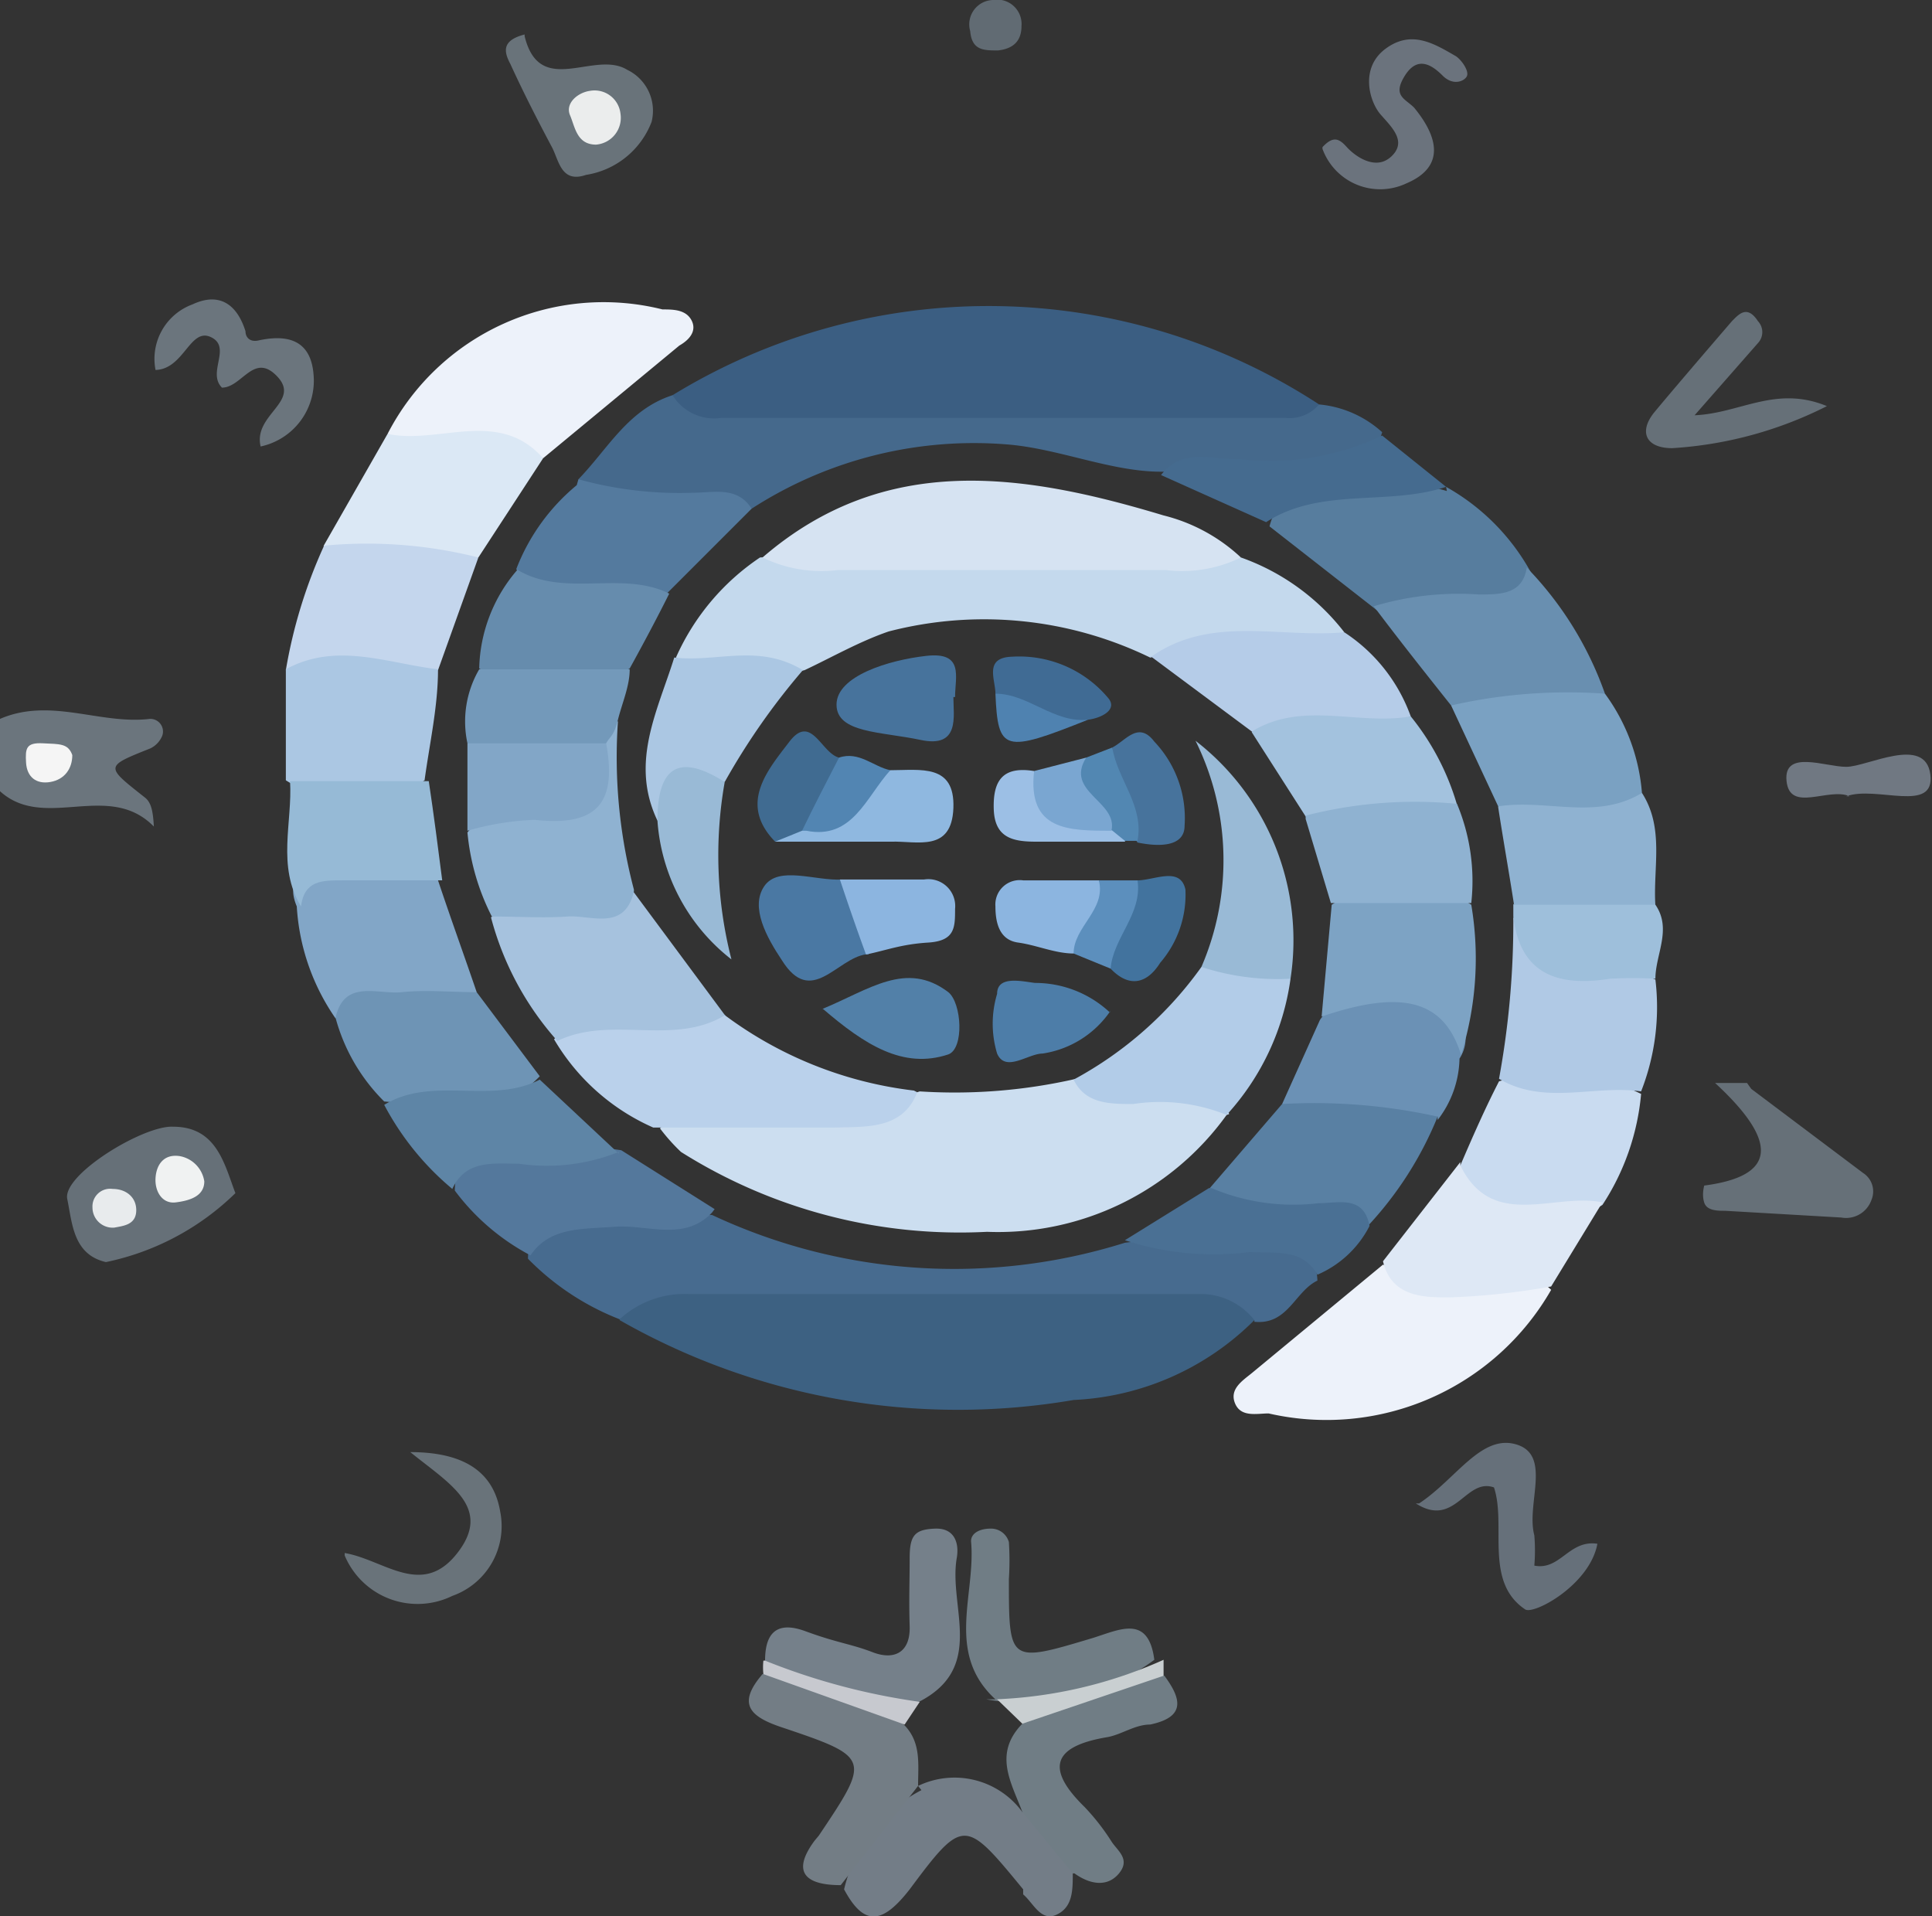 <?xml version="1.0" encoding="UTF-8"?> <svg xmlns="http://www.w3.org/2000/svg" xmlns:xlink="http://www.w3.org/1999/xlink" id="b213524c-dd3b-4124-b3fc-d3a8005ec1dc" data-name="Слой 1" viewBox="0 0 22.98 22.79"><rect x="0" y="0" width="22.98" height="22.79" fill="#333333" stroke="none"/> <defs> <style>.ac37e083-2ac9-493d-920b-2424c5a9f7ba{fill:none;}.a4375469-c4e8-4d9c-a986-40575d7f2006{clip-path:url(#a43fa0e0-da6e-46f3-9160-b7c963a09933);}.a5b81dc8-e9f8-410f-afe1-01c4b3d82521{fill:#6b757d;}.a21b2e90-348d-4dbb-aa44-5144601bac7d{fill:#3d6182;}.bb9b150c-6c79-4097-bdc4-a877715231da{fill:#3b5e82;}.f2f783f2-5aef-4f0e-aa25-b23fc0d38187{fill:#ccdef0;}.a71a8dda-38a8-4ccc-b086-c1d7878e8649{fill:#c4d9ed;}.edd18702-b3f1-40a8-9aa8-a2061889ae96{fill:#45698c;}.ab0e4a1a-7d02-4c3f-b41c-0d8aaace7f2e{fill:#476b8f;}.a30a8cbe-b619-4bc3-9746-6fce96957ddf{fill:#d6e3f2;}.f1e7eba7-199b-4402-8f12-52b80c610601{fill:#edf2fa;}.b6818d4b-6d76-4203-9b57-ddfe2eb3da46{fill:#bad1eb;}.a5b29f80-5538-49b0-9817-bc726a63b15d{fill:#577d9e;}.af415065-3233-4fb5-8273-e2749d6b0bfe{fill:#a6c2de;}.f72a705f-e761-4251-ba2e-3842755c6141{fill:#dbe8f5;}.a190aa4f-4002-4bb8-b0cc-4c9960b09679{fill:#b2cce8;}.b746961e-18aa-4566-a5de-8c0ae33edbbe{fill:#698fb0;}.f7cb60fe-7311-4eaf-94e4-6ef8ca11b80d{fill:#c4d6ed;}.a3a9a9f7-bc39-42c8-a0b0-e7597b2134c5{fill:#7aa1c2;}.b2c3d28b-bad7-46f8-a44d-7e649bf16d84{fill:#82a6c7;}.ab1dc851-8eff-413e-af34-66e1b92d7e34{fill:#b5cce8;}.a2e84039-2c47-44b6-8dee-01d40d479177{fill:#c9dbf0;}.ba0bea38-dfae-4033-ae96-eb0e9c96e4eb{fill:#abc7e3;}.b0f96fe0-5ff4-4eb8-a97b-d1a4b4eb0eec{fill:#dee8f5;}.b6be6820-72a8-463e-8997-193039444846{fill:#b0c9e5;}.b03c06ed-1b13-474f-9ac5-91b74411ddbc{fill:#5980a3;}.b384bd53-eca5-425d-8ba5-fff2237d9f07{fill:#6e94b5;}.fcfbddf8-df63-4c4a-9107-b7bef7faf525{fill:#547a9e;}.e5968dd4-db36-4bca-a68f-056f5cef0720{fill:#8fb2d1;}.a1260186-35dd-4d33-9122-d41246193331{fill:#6b91b5;}.aafab9b2-562c-481d-b00f-b9383cc0f4b4{fill:#7da3c4;}.ae68f771-7c07-4a66-8508-31236507ddee{fill:#737d87;}.ab16d111-73f3-4dcd-b376-098d674db793{fill:#a3c2de;}.ba037c2c-1885-49c8-ad9d-b99232527e66{fill:#54789c;}.e207767d-34ce-440f-9b4f-844fd990494f{fill:#96bad6;}.bb0c0ed5-e3ec-4c4a-9a2c-16392e8005f3{fill:#5e85a6;}.b61e2e51-36c1-4bde-a743-2ff85d668f88{fill:#737d85;}.ed34c080-41cd-4bd2-b00d-4be7e4567fd4{fill:#668cad;}.f996a0c9-0c9f-4db8-8fd5-c6e81114c2a1{fill:#75808a;}.fce2044a-9f84-49fc-abf5-bdd428a704f6{fill:#99bad6;}.b3076113-b49b-4e55-b1af-e998d498e104{fill:#707d85;}.af596d71-7bfa-497e-a0cc-6157a82398ff{fill:#456b8f;}.a515ee32-8e06-4138-bce8-6057bd37e9e2{fill:#667078;}.f2663c4c-ac9f-429f-9325-93caa4bd2f5b{fill:#4a7094;}.bb41dd73-6dcf-4fb1-b4ea-f25ad500e921{fill:#7399ba;}.fdd8e1b2-f8e1-4029-b351-3d4223f7bb99{fill:#9ebfdb;}.fe606efa-a6e5-4c4e-94fd-2a91b95ba7bc{fill:#69737a;}.f803c28e-d724-4e5a-809d-ad5239ba57d9{fill:#66707a;}.a4fae0de-1d1d-4b6b-96dc-ad6987690b0b{fill:#6b737d;}.e13dd6e6-c8dc-4e4c-ad9f-9be9c5161ab8{fill:#47739c;}.f029bc34-cb44-47a7-946a-2a6d2c0cca13{fill:#4a78a3;}.bd97d459-a25c-4bcd-9f47-9c4e87ce6f3a{fill:#5280a8;}.a332e3d2-24ce-4612-b8ba-f094a51fa708{fill:#8fb8e0;}.f443fbec-88cf-499a-96d1-ba4b7ac6850d{fill:#4d7da8;}.b1cdd367-0961-452c-b16a-694d633ffdda{fill:#8cb5e0;}.a6bdb962-8f1d-4c77-aaad-827c4ebcc241{fill:#406b91;}.a103208c-5449-4718-a961-9079aa39c705{fill:#406b94;}.b68c11ef-876c-4fae-b770-ebb0a08cbfcf{fill:#42739e;}.f118a852-4a48-430c-b5df-904171b3fefd{fill:#707882;}.bfb9a63f-0495-46a5-86b6-77cefc5eb46e{fill:#9cbfe5;}.e33ab452-d49e-4807-af8e-17113d77b5b4{fill:#7aa6d1;}.b4ce5bbc-2cb0-476c-ae8f-fef76d7c4c6c{fill:#5285b2;}.b6db31cc-25b1-48f2-b6e6-6ed533157f6a{fill:#5c8fbd;}.f0e91e2b-df29-4302-b25d-2ee469e3a53c{fill:#5287b2;}.e7a8adfc-e269-42a0-bf6b-a83479b25f36{fill:#c9cfd1;}.bd18b943-6e6c-4f04-9218-6fc6deebeb5d{fill:#c7c9cf;}.e19ce2b4-045f-430b-bff6-bef57bc83903{fill:#4f82b0;}.f2056025-9bd0-483c-9b5d-29f47978f23c{fill:#616b73;}.bbc01812-64fb-4ff2-a893-5c4773ec7537{fill:#f5f5f5;}.f6a5bbe1-43bf-4603-8ca6-2aeca8e24827{fill:#f0f2f2;}.ff5e2ffd-202a-4694-8230-fc3111dd99e0{fill:#e8ebed;}.accb0c3e-b669-41d9-baad-28eb5d24d685{fill:#ebeded;}</style> <clipPath id="a43fa0e0-da6e-46f3-9160-b7c963a09933" transform="translate(-1264.9 -458.3)"> <rect class="ac37e083-2ac9-493d-920b-2424c5a9f7ba" x="1264.9" y="458.3" width="22.98" height="22.79"></rect> </clipPath> </defs> <title>Связь</title> <g class="a4375469-c4e8-4d9c-a986-40575d7f2006"> <path class="a5b81dc8-e9f8-410f-afe1-01c4b3d82521" d="M1264.9,466.85c.6-.26,1.19.07,1.78,0a.15.15,0,0,1,.15.2.29.29,0,0,1-.14.15c-.55.22-.54.21-.06.59.07.06.09.16.1.34-.54-.55-1.3.06-1.83-.42Z" transform="translate(-1264.9 -458.3)"></path> <path class="a21b2e90-348d-4dbb-aa44-5144601bac7d" d="M1279.82,474a3.25,3.25,0,0,1-2.15.95,8.13,8.13,0,0,1-5.4-.95c.11-.52.58-.48,1-.52,1.12-.1,2.24,0,3.36,0a17.48,17.48,0,0,1,2.29,0c.39.06.84,0,.94.53" transform="translate(-1264.9 -458.3)"></path> <path class="bb9b150c-6c79-4097-bdc4-a877715231da" d="M1272.9,463a7.19,7.19,0,0,1,7.69.11c-.07.41-.43.37-.71.37a23.79,23.79,0,0,1-2.67,0c-1.12-.11-2.23.14-3.35.07-.39,0-.86,0-1-.5" transform="translate(-1264.9 -458.3)"></path> <path class="f2f783f2-5aef-4f0e-aa25-b23fc0d38187" d="M1279.49,471.56a3.35,3.35,0,0,1-2.85,1.39A6.22,6.22,0,0,1,1273,472a2.26,2.26,0,0,1-.25-.28c.34-.31.76-.2,1.16-.22a4.88,4.88,0,0,0,1.93-.22,6.47,6.47,0,0,0,1.86-.15,7.06,7.06,0,0,0,1.12.1c.27,0,.56,0,.7.32" transform="translate(-1264.9 -458.3)"></path> <path class="a71a8dda-38a8-4ccc-b086-c1d7878e8649" d="M1279.66,464.93a2.69,2.69,0,0,1,1.23.89c-.73.38-1.55.16-2.31.3a4.52,4.52,0,0,0-3.11-.31c-.35.12-.68.31-1,.46a2.24,2.24,0,0,1-1.53-.15,2.8,2.8,0,0,1,1-1.19,43.21,43.21,0,0,1,5.69,0" transform="translate(-1264.9 -458.3)"></path> <path class="edd18702-b3f1-40a8-9aa8-a2061889ae96" d="M1272.9,463a.58.58,0,0,0,.58.27h6.71a.46.46,0,0,0,.4-.16,1.29,1.29,0,0,1,.75.33c-.13.46-.56.42-.91.47-.57.07-1.14,0-1.72,0s-1.18-.26-1.78-.32a4.87,4.87,0,0,0-3.09.76c-.7-.06-1.46.25-2.06-.35.35-.36.59-.83,1.12-1" transform="translate(-1264.9 -458.3)"></path> <path class="ab0e4a1a-7d02-4c3f-b41c-0d8aaace7f2e" d="M1279.82,474a.81.81,0,0,0-.66-.31c-2,0-4,0-6.07,0a1.14,1.14,0,0,0-.82.3,3.1,3.1,0,0,1-1.09-.72c0-.48.43-.46.76-.52a9.76,9.76,0,0,1,1.43,0,6.78,6.78,0,0,0,4.91.33,6.51,6.51,0,0,1,1.65,0c.29,0,.62,0,.64.45-.27.13-.35.53-.75.49" transform="translate(-1264.9 -458.3)"></path> <path class="a30a8cbe-b619-4bc3-9746-6fce96957ddf" d="M1279.66,464.93a1.59,1.59,0,0,1-.89.15h-3.91a1.59,1.59,0,0,1-.89-.15c1.46-1.26,3.11-1,4.77-.5a2.08,2.08,0,0,1,.92.5" transform="translate(-1264.9 -458.3)"></path> <path class="f1e7eba7-199b-4402-8f12-52b80c610601" d="M1269.51,463.46a2.89,2.89,0,0,1,3.27-1.48c.12,0,.27,0,.34.12s0,.23-.14.31l-1.62,1.34c-.61-.15-1.28.06-1.85-.29" transform="translate(-1264.9 -458.3)"></path> <path class="f1e7eba7-199b-4402-8f12-52b80c610601" d="M1283.35,473.64a3.08,3.08,0,0,1-3.36,1.47c-.14,0-.33.05-.4-.12s.09-.27.2-.36l1.56-1.29a2.48,2.48,0,0,0,1.45.17.54.54,0,0,1,.55.13" transform="translate(-1264.9 -458.3)"></path> <path class="b6818d4b-6d76-4203-9b57-ddfe2eb3da46" d="M1275.81,471.29c-.17.44-.59.41-1,.42-.71,0-1.42,0-2.14,0a2.57,2.57,0,0,1-1.18-1.05c.58-.57,1.31-.3,2-.31a4.68,4.68,0,0,0,2.28.92" transform="translate(-1264.9 -458.3)"></path> <path class="a5b29f80-5538-49b0-9817-bc726a63b15d" d="M1282.1,464.09a2.6,2.6,0,0,1,1,1c.14.28,0,.44-.28.47a2.69,2.69,0,0,1-1.54,0l-1.28-1c.14-.55.67-.38,1-.49a2.46,2.46,0,0,1,1.11.07" transform="translate(-1264.9 -458.3)"></path> <path class="af415065-3233-4fb5-8273-e2749d6b0bfe" d="M1273.53,470.37c-.62.38-1.36,0-2,.31a3.57,3.57,0,0,1-.79-1.47c.51-.36,1.14-.13,1.69-.31l1.09,1.47" transform="translate(-1264.9 -458.3)"></path> <path class="f72a705f-e761-4251-ba2e-3842755c6141" d="M1269.51,463.46c.61.13,1.32-.31,1.85.29l-.77,1.18a2.6,2.6,0,0,1-1.84-.14l.76-1.33" transform="translate(-1264.9 -458.3)"></path> <path class="a190aa4f-4002-4bb8-b0cc-4c9960b09679" d="M1279.49,471.56a2.11,2.11,0,0,0-1.11-.13c-.28,0-.57,0-.71-.29a4.47,4.47,0,0,0,1.52-1.34,1,1,0,0,1,1.06.14,3,3,0,0,1-.76,1.62" transform="translate(-1264.9 -458.3)"></path> <path class="b746961e-18aa-4566-a5de-8c0ae33edbbe" d="M1281.24,465.51a3.51,3.51,0,0,1,1.25-.14c.26,0,.52,0,.57-.32a4.11,4.11,0,0,1,.93,1.5,2.37,2.37,0,0,1-1.83.14c-.31-.39-.62-.78-.92-1.18" transform="translate(-1264.9 -458.3)"></path> <path class="f7cb60fe-7311-4eaf-94e4-6ef8ca11b80d" d="M1268.75,464.79a5.42,5.42,0,0,1,1.84.14l-.48,1.34a4.6,4.6,0,0,1-1.81,0,5.94,5.94,0,0,1,.45-1.47" transform="translate(-1264.9 -458.3)"></path> <path class="a3a9a9f7-bc39-42c8-a0b0-e7597b2134c5" d="M1282.16,466.69a6.26,6.26,0,0,1,1.83-.14,2.3,2.3,0,0,1,.44,1.18c-.4.47-.91.51-1.71.16l-.56-1.2" transform="translate(-1264.9 -458.3)"></path> <path class="b2c3d28b-bad7-46f8-a44d-7e649bf16d84" d="M1268.89,470.41a2.6,2.6,0,0,1-.46-1.33c-.15-.36.12-.45.37-.49a1.56,1.56,0,0,1,1.31.18c.15.45.31.89.46,1.33-.51.36-1.14.13-1.68.31" transform="translate(-1264.9 -458.3)"></path> <path class="ab1dc851-8eff-413e-af34-66e1b92d7e34" d="M1278.58,466.12c.71-.51,1.53-.23,2.31-.3a2,2,0,0,1,.79,1,2.93,2.93,0,0,1-1.89.18l-1.21-.9" transform="translate(-1264.9 -458.3)"></path> <path class="a2e84039-2c47-44b6-8dee-01d40d479177" d="M1282.27,472.16c.15-.35.3-.69.46-1a2.36,2.36,0,0,1,1.69.15,2.87,2.87,0,0,1-.46,1.32,1.43,1.43,0,0,1-1.24.15c-.28-.08-.62-.17-.45-.59" transform="translate(-1264.9 -458.3)"></path> <path class="ba0bea38-dfae-4033-ae96-eb0e9c96e4eb" d="M1268.3,466.26c.6-.33,1.21-.07,1.81,0,0,.44-.1.88-.16,1.32a1.54,1.54,0,0,1-1.65,0v-1.33" transform="translate(-1264.9 -458.3)"></path> <path class="b0f96fe0-5ff4-4eb8-a97b-d1a4b4eb0eec" d="M1282.27,472.16c.38.78,1.12.32,1.69.44l-.61,1a8.44,8.44,0,0,1-1.21.13c-.3,0-.69,0-.79-.43l.92-1.18" transform="translate(-1264.9 -458.3)"></path> <path class="b6be6820-72a8-463e-8997-193039444846" d="M1284.42,471.28c-.56-.08-1.15.17-1.69-.15a10.31,10.31,0,0,0,.17-1.92c.43.54,1.13.48,1.69.74a2.74,2.74,0,0,1-.17,1.33" transform="translate(-1264.9 -458.3)"></path> <path class="b03c06ed-1b13-474f-9ac5-91b74411ddbc" d="M1282,471.58a4.24,4.24,0,0,1-.83,1.3l-1.13-.08c-.3,0-.62,0-.75-.37l.86-1a1.6,1.6,0,0,1,1.85.15" transform="translate(-1264.9 -458.3)"></path> <path class="b384bd53-eca5-425d-8ba5-fff2237d9f07" d="M1268.89,470.41c.1-.47.5-.28.79-.31s.59,0,.89,0l.75,1c-.54.56-1.21.35-1.85.3a2.21,2.21,0,0,1-.58-1" transform="translate(-1264.9 -458.3)"></path> <path class="fcfbddf8-df63-4c4a-9107-b7bef7faf525" d="M1271.78,464a4.51,4.51,0,0,0,1.37.16c.24,0,.52-.08.69.19l-1,1c-.62.05-1.28.3-1.8-.28a2.42,2.42,0,0,1,.72-1" transform="translate(-1264.9 -458.3)"></path> <path class="e5968dd4-db36-4bca-a68f-056f5cef0720" d="M1272.44,468.9c-.11.48-.51.28-.79.3s-.6,0-.9,0a2.75,2.75,0,0,1-.29-1,.89.89,0,0,1,.79-.32c.52,0,.7-.25.7-.7,0-.15.09-.3.3-.3a6.16,6.16,0,0,0,.19,2" transform="translate(-1264.9 -458.3)"></path> <path class="a1260186-35dd-4d33-9122-d41246193331" d="M1282,471.58a6.78,6.78,0,0,0-1.85-.15l.45-1c.36-.52.87-.38,1.35-.23a.45.45,0,0,1,.31.69,1.23,1.23,0,0,1-.26.73" transform="translate(-1264.9 -458.3)"></path> <path class="aafab9b2-562c-481d-b00f-b9383cc0f4b4" d="M1282.28,470.85c-.2-.65-.69-.79-1.66-.46l.12-1.33a1.54,1.54,0,0,1,1.66,0,3.84,3.84,0,0,1-.12,1.78" transform="translate(-1264.9 -458.3)"></path> <path class="ae68f771-7c07-4a66-8508-31236507ddee" d="M1275.82,479.54a1,1,0,0,1,1.24.31.67.67,0,0,1,.6.73c0,.2,0,.4-.19.49s-.28-.14-.4-.24l0-.06c-.69-.84-.71-.86-1.35,0-.32.41-.54.45-.78,0a1.79,1.79,0,0,1,.92-1.18" transform="translate(-1264.9 -458.3)"></path> <path class="ab16d111-73f3-4dcd-b376-098d674db793" d="M1279.79,467c.6-.37,1.26-.07,1.89-.18a3,3,0,0,1,.55,1.05,2.54,2.54,0,0,1-1.8.14l-.64-1" transform="translate(-1264.9 -458.3)"></path> <path class="ba037c2c-1885-49c8-ad9d-b99232527e66" d="M1273.37,472.72c-.33.35-.77.14-1.16.17s-.77,0-1,.34a2.68,2.68,0,0,1-.9-.77c0-.42.32-.45.62-.48a4.44,4.44,0,0,1,1.36,0l1.11.7" transform="translate(-1264.9 -458.3)"></path> <path class="e207767d-34ce-440f-9b4f-844fd990494f" d="M1268.3,467.59H1270c.06.4.11.79.16,1.18h-1.19c-.24,0-.45,0-.49.31-.29-.48-.1-1-.13-1.49" transform="translate(-1264.9 -458.3)"></path> <path class="e5968dd4-db36-4bca-a68f-056f5cef0720" d="M1282.72,467.89c.57-.09,1.17.17,1.71-.16.27.42.13.89.16,1.34a1.57,1.57,0,0,1-1.68,0c-.06-.39-.13-.78-.19-1.17" transform="translate(-1264.9 -458.3)"></path> <path class="e5968dd4-db36-4bca-a68f-056f5cef0720" d="M1280.43,468a5.21,5.21,0,0,1,1.8-.14,2.38,2.38,0,0,1,.17,1.18h-1.67l-.3-1" transform="translate(-1264.9 -458.3)"></path> <path class="bb0c0ed5-e3ec-4c4a-9a2c-16392e8005f3" d="M1272.26,472a2.3,2.3,0,0,1-1.19.14c-.3,0-.63-.05-.79.3a3.32,3.32,0,0,1-.81-1c.57-.35,1.27,0,1.85-.3l.94.88" transform="translate(-1264.9 -458.3)"></path> <path class="b61e2e51-36c1-4bde-a743-2ff85d668f88" d="M1275.82,479.54l-.92,1.18c-.4,0-.6-.14-.31-.53l.05-.06c.61-.91.62-.93-.42-1.28-.4-.13-.56-.28-.25-.64a1.94,1.94,0,0,1,1.68.6c.21.21.17.47.17.73" transform="translate(-1264.9 -458.3)"></path> <path class="ed34c080-41cd-4bd2-b00d-4be7e4567fd4" d="M1271.06,465.08c.56.33,1.24,0,1.8.28-.15.3-.31.6-.47.89a1.74,1.74,0,0,1-1.79,0,1.85,1.85,0,0,1,.46-1.18" transform="translate(-1264.9 -458.3)"></path> <path class="f996a0c9-0c9f-4db8-8fd5-c6e81114c2a1" d="M1274,478.05c0-.28.1-.49.48-.35s.54.15.8.25.45,0,.44-.31,0-.54,0-.81.06-.34.3-.35.29.18.26.35c-.1.58.35,1.3-.45,1.71a3,3,0,0,1-1.84-.49" transform="translate(-1264.9 -458.3)"></path> <path class="fce2044a-9f84-49fc-abf5-bdd428a704f6" d="M1280.25,469.94a2.92,2.92,0,0,1-1.06-.14,3.2,3.2,0,0,0-.07-2.69,3,3,0,0,1,1.13,2.83" transform="translate(-1264.9 -458.3)"></path> <path class="ba0bea38-dfae-4033-ae96-eb0e9c96e4eb" d="M1272.92,466.12c.51.06,1-.17,1.53.15a8.14,8.14,0,0,0-.93,1.33,1,1,0,0,0-.8.46c-.33-.69,0-1.3.2-1.94" transform="translate(-1264.9 -458.3)"></path> <path class="b3076113-b49b-4e55-b1af-e998d498e104" d="M1277.66,480.58l-.6-.73c-.13-.35-.35-.69,0-1.05a2,2,0,0,1,1.69-.57c.2.27.26.49-.17.58-.18,0-.34.12-.51.15-.66.11-.73.38-.27.83a2.64,2.64,0,0,1,.32.41c.07.11.23.21.09.38s-.35.13-.53,0" transform="translate(-1264.9 -458.3)"></path> <path class="b3076113-b49b-4e55-b1af-e998d498e104" d="M1276.74,478.51c-.6-.55-.23-1.25-.29-1.88,0-.1.11-.15.23-.15a.22.22,0,0,1,.22.16,3.37,3.37,0,0,1,0,.44c0,1,0,1,1,.7.32-.1.66-.28.73.26a2.6,2.6,0,0,1-2,.47" transform="translate(-1264.9 -458.3)"></path> <path class="af596d71-7bfa-497e-a0cc-6157a82398ff" d="M1282.1,464.09c-.69.23-1.49,0-2.14.42l-1.25-.56c.25-.33.61-.18.93-.19a3.1,3.1,0,0,0,1.7-.28l.76.61" transform="translate(-1264.9 -458.3)"></path> <path class="a515ee32-8e06-4138-bce8-6057bd37e9e2" d="M1267.7,472.49a3.1,3.1,0,0,1-1.54.82c-.39-.09-.4-.46-.46-.75s.91-.88,1.26-.86c.52,0,.61.45.74.79" transform="translate(-1264.9 -458.3)"></path> <path class="f2663c4c-ac9f-429f-9325-93caa4bd2f5b" d="M1279.31,472.43a2.5,2.5,0,0,0,1.27.18c.24,0,.54-.1.61.27a1.25,1.25,0,0,1-.62.58c-.18-.32-.51-.25-.8-.27a3.42,3.42,0,0,1-1.49-.14l1-.62" transform="translate(-1264.9 -458.3)"></path> <path class="a515ee32-8e06-4138-bce8-6057bd37e9e2" d="M1285.73,471.25l1.33,1a.26.26,0,0,1,.1.32.32.32,0,0,1-.36.21l-1.38-.08c-.09,0-.22,0-.25-.1s0-.19,0-.2c.84-.11.91-.5.13-1.22l.38,0" transform="translate(-1264.9 -458.3)"></path> <path class="bb41dd73-6dcf-4fb1-b4ea-f25ad500e921" d="M1270.6,466.26h1.79c0,.2-.09.4-.14.6s-.09.19-.14.28a1.48,1.48,0,0,1-1.65,0,1.23,1.23,0,0,1,.14-.88" transform="translate(-1264.9 -458.3)"></path> <path class="b2c3d28b-bad7-46f8-a44d-7e649bf16d84" d="M1270.46,467.14h1.65c.12.66-.06,1-.85.91a3.33,3.33,0,0,0-.8.13v-1" transform="translate(-1264.9 -458.3)"></path> <path class="fdd8e1b2-f8e1-4029-b351-3d4223f7bb99" d="M1282.91,469.06h1.68c.2.29,0,.59,0,.88a4.86,4.86,0,0,0-.54,0c-.63.1-1.07-.06-1.15-.74,0,0,0-.1,0-.15" transform="translate(-1264.9 -458.3)"></path> <path class="fe606efa-a6e5-4c4e-94fd-2a91b95ba7bc" d="M1271.14,458.73c.18.74.83.16,1.22.4a.54.54,0,0,1,.29.62,1,1,0,0,1-.78.63c-.29.1-.32-.16-.4-.32-.17-.32-.34-.65-.5-1-.08-.15-.1-.28.17-.35" transform="translate(-1264.9 -458.3)"></path> <path class="fce2044a-9f84-49fc-abf5-bdd428a704f6" d="M1272.72,468.06c0-.57.2-.84.8-.46a5,5,0,0,0,.08,2.11,2.29,2.29,0,0,1-.88-1.65" transform="translate(-1264.9 -458.3)"></path> <path class="f803c28e-d724-4e5a-809d-ad5239ba57d9" d="M1281.78,476.18c.44-.29.74-.83,1.16-.7s.11.71.21,1.08a2.2,2.2,0,0,1,0,.36c.31.06.41-.31.75-.26-.09.49-.76.85-.86.78-.49-.33-.22-1-.37-1.45-.34-.12-.46.49-.93.19" transform="translate(-1264.9 -458.3)"></path> <path class="a5b81dc8-e9f8-410f-afe1-01c4b3d82521" d="M1268,463.61c-.09-.38.48-.53.2-.83s-.42.13-.66.13c-.18-.18.12-.48-.13-.6s-.32.38-.66.39a.69.69,0,0,1,.44-.78c.32-.15.53,0,.63.32,0,.07.05.13.15.11.36-.08.63,0,.66.41a.8.8,0,0,1-.63.85" transform="translate(-1264.9 -458.3)"></path> <path class="a515ee32-8e06-4138-bce8-6057bd37e9e2" d="M1285,463.24c.57,0,1-.37,1.63-.11a4.71,4.71,0,0,1-1.84.5c-.32,0-.4-.2-.21-.43s.61-.72.92-1.08c.08-.08.18-.2.31,0a.19.19,0,0,1,0,.26l-.79.9" transform="translate(-1264.9 -458.3)"></path> <path class="a4fae0de-1d1d-4b6b-96dc-ad6987690b0b" d="M1280.63,460.05c.13-.14.2-.1.29,0s.34.29.53.11,0-.35-.13-.5-.25-.55.06-.78.58-.06.84.09c.07.05.15.17.13.23s-.16.13-.29,0-.3-.24-.45,0,0,.27.11.38c.28.34.38.7-.09.9a.73.73,0,0,1-1-.41" transform="translate(-1264.9 -458.3)"></path> <path class="e13dd6e6-c8dc-4e4c-ad9f-9be9c5161ab8" d="M1276.24,466.59c0,.23.08.61-.39.51s-1-.08-1-.42.62-.53,1.07-.58.34.25.34.49" transform="translate(-1264.9 -458.3)"></path> <path class="f029bc34-cb44-47a7-946a-2a6d2c0cca13" d="M1275.2,469.65c-.35.05-.65.63-1,.07-.18-.27-.38-.63-.21-.88s.61-.06.93-.08c.32.23.53.49.31.89" transform="translate(-1264.9 -458.3)"></path> <path class="fe606efa-a6e5-4c4e-94fd-2a91b95ba7bc" d="M1269,476.77c.47.08.92.54,1.34,0s-.09-.82-.56-1.2c.71,0,1,.29,1.07.71a.88.88,0,0,1-.57,1,.94.94,0,0,1-1.28-.48" transform="translate(-1264.9 -458.3)"></path> <path class="bd97d459-a25c-4bcd-9f47-9c4e87ce6f3a" d="M1274.68,470.3c.56-.23,1-.58,1.5-.2.16.13.19.67,0,.74-.54.18-1-.12-1.49-.54" transform="translate(-1264.9 -458.3)"></path> <path class="a332e3d2-24ce-4612-b8ba-f094a51fa708" d="M1275.49,467.46c.36,0,.77-.08.75.45s-.43.39-.74.4h-1.38c0-.19.11-.22.24-.27.5,0,.73-.43,1.13-.58" transform="translate(-1264.9 -458.3)"></path> <path class="f443fbec-88cf-499a-96d1-ba4b7ac6850d" d="M1278.11,470.32a1.19,1.19,0,0,1-.81.51c-.17,0-.44.23-.54,0a1.23,1.23,0,0,1,0-.71c0-.22.29-.15.45-.13a1.3,1.3,0,0,1,.89.35" transform="translate(-1264.9 -458.3)"></path> <path class="b1cdd367-0961-452c-b16a-694d633ffdda" d="M1275.2,469.65c-.11-.3-.21-.59-.31-.89h1a.32.32,0,0,1,.37.35c0,.22,0,.38-.32.4s-.49.09-.73.14" transform="translate(-1264.9 -458.3)"></path> <path class="b1cdd367-0961-452c-b16a-694d633ffdda" d="M1277.67,469.64c-.22,0-.44-.1-.66-.13s-.27-.23-.27-.43a.29.29,0,0,1,.33-.31h.9c.26.41,0,.65-.3.87" transform="translate(-1264.9 -458.3)"></path> <path class="e13dd6e6-c8dc-4e4c-ad9f-9be9c5161ab8" d="M1278.13,467.19c.16-.08.31-.32.5-.07a1.32,1.32,0,0,1,.36,1c0,.26-.32.25-.56.2-.21-.34-.5-.67-.3-1.11" transform="translate(-1264.9 -458.3)"></path> <path class="a6bdb962-8f1d-4c77-aaad-827c4ebcc241" d="M1274.44,468.18l-.32.13c-.44-.45-.09-.85.17-1.19s.38.14.59.19a.89.89,0,0,1-.44.87" transform="translate(-1264.9 -458.3)"></path> <path class="a103208c-5449-4718-a961-9079aa39c705" d="M1276.74,466.55c0-.17-.14-.43.2-.44a1.38,1.38,0,0,1,1.14.49c.12.14-.08.24-.24.26a1,1,0,0,1-1.1-.31" transform="translate(-1264.9 -458.3)"></path> <path class="b68c11ef-876c-4fae-b770-ebb0a08cbfcf" d="M1278.43,468.77c.2,0,.51-.17.57.11a1.24,1.24,0,0,1-.3.87c-.15.24-.36.31-.59.07-.2-.43.08-.74.32-1.05" transform="translate(-1264.9 -458.3)"></path> <path class="f118a852-4a48-430c-b5df-904171b3fefd" d="M1286.9,467.77c-.25-.11-.71.2-.75-.18s.46-.17.71-.17.94-.38,1,.09-.64.13-1,.26" transform="translate(-1264.9 -458.3)"></path> <path class="bfb9a63f-0495-46a5-86b6-77cefc5eb46e" d="M1278.28,468.31h-1.06c-.28,0-.49-.05-.5-.39s.11-.51.48-.45a1.06,1.06,0,0,0,.94.6c.1.05.18.12.14.24" transform="translate(-1264.9 -458.3)"></path> <path class="e33ab452-d49e-4807-af8e-17113d77b5b4" d="M1278.12,468.18c-.51,0-1,0-.92-.71l.62-.16c.11.29.53.47.3.87" transform="translate(-1264.9 -458.3)"></path> <path class="b4ce5bbc-2cb0-476c-ae8f-fef76d7c4c6c" d="M1274.44,468.18c.14-.29.29-.58.44-.87.24-.08.41.11.61.15-.29.32-.45.83-1,.72" transform="translate(-1264.9 -458.3)"></path> <path class="b6db31cc-25b1-48f2-b6e6-6ed533157f6a" d="M1278.43,468.77c.06.4-.29.68-.32,1.05l-.44-.18c0-.32.39-.52.3-.87h.46" transform="translate(-1264.9 -458.3)"></path> <path class="f0e91e2b-df29-4302-b25d-2ee469e3a53c" d="M1278.12,468.18c.08-.35-.56-.46-.3-.87l.31-.12c.06.38.38.69.3,1.11h-.15l-.16-.13" transform="translate(-1264.9 -458.3)"></path> <path class="e7a8adfc-e269-42a0-bf6b-a83479b25f36" d="M1276.74,478.51a5.37,5.37,0,0,0,2-.47c0,.06,0,.13,0,.19l-1.68.57-.3-.29" transform="translate(-1264.9 -458.3)"></path> <path class="bd18b943-6e6c-4f04-9218-6fc6deebeb5d" d="M1274,478.05a7.81,7.81,0,0,0,1.84.49l-.18.27-1.68-.6a.78.78,0,0,1,0-.16" transform="translate(-1264.9 -458.3)"></path> <path class="e19ce2b4-045f-430b-bff6-bef57bc83903" d="M1276.74,466.55c.39,0,.69.35,1.1.31-1,.4-1.07.38-1.1-.31" transform="translate(-1264.9 -458.3)"></path> <path class="f2056025-9bd0-483c-9b5d-29f47978f23c" d="M1276.77,458.9c-.17,0-.31,0-.33-.23a.29.29,0,0,1,.27-.37.29.29,0,0,1,.34.31c0,.18-.1.27-.28.29" transform="translate(-1264.9 -458.3)"></path> <path class="bbc01812-64fb-4ff2-a893-5c4773ec7537" d="M1265.76,467.28c0,.16-.09.29-.26.32s-.28-.06-.29-.23,0-.24.2-.23.3,0,.35.14" transform="translate(-1264.9 -458.3)"></path> <path class="f6a5bbe1-43bf-4603-8ca6-2aeca8e24827" d="M1267.33,472.35c0,.18-.18.23-.34.25s-.25-.13-.24-.29.1-.29.29-.26a.36.36,0,0,1,.29.3" transform="translate(-1264.9 -458.3)"></path> <path class="ff5e2ffd-202a-4694-8230-fc3111dd99e0" d="M1266.26,472.9a.24.24,0,0,1-.26-.24.21.21,0,0,1,.24-.22c.17,0,.29.11.28.27s-.16.17-.26.19" transform="translate(-1264.9 -458.3)"></path> <path class="accb0c3e-b669-41d9-baad-28eb5d24d685" d="M1272.28,459.65a.32.32,0,0,1-.29.37c-.23,0-.25-.21-.31-.35s.09-.27.24-.29a.31.31,0,0,1,.36.27" transform="translate(-1264.9 -458.3)"></path> </g> </svg> 